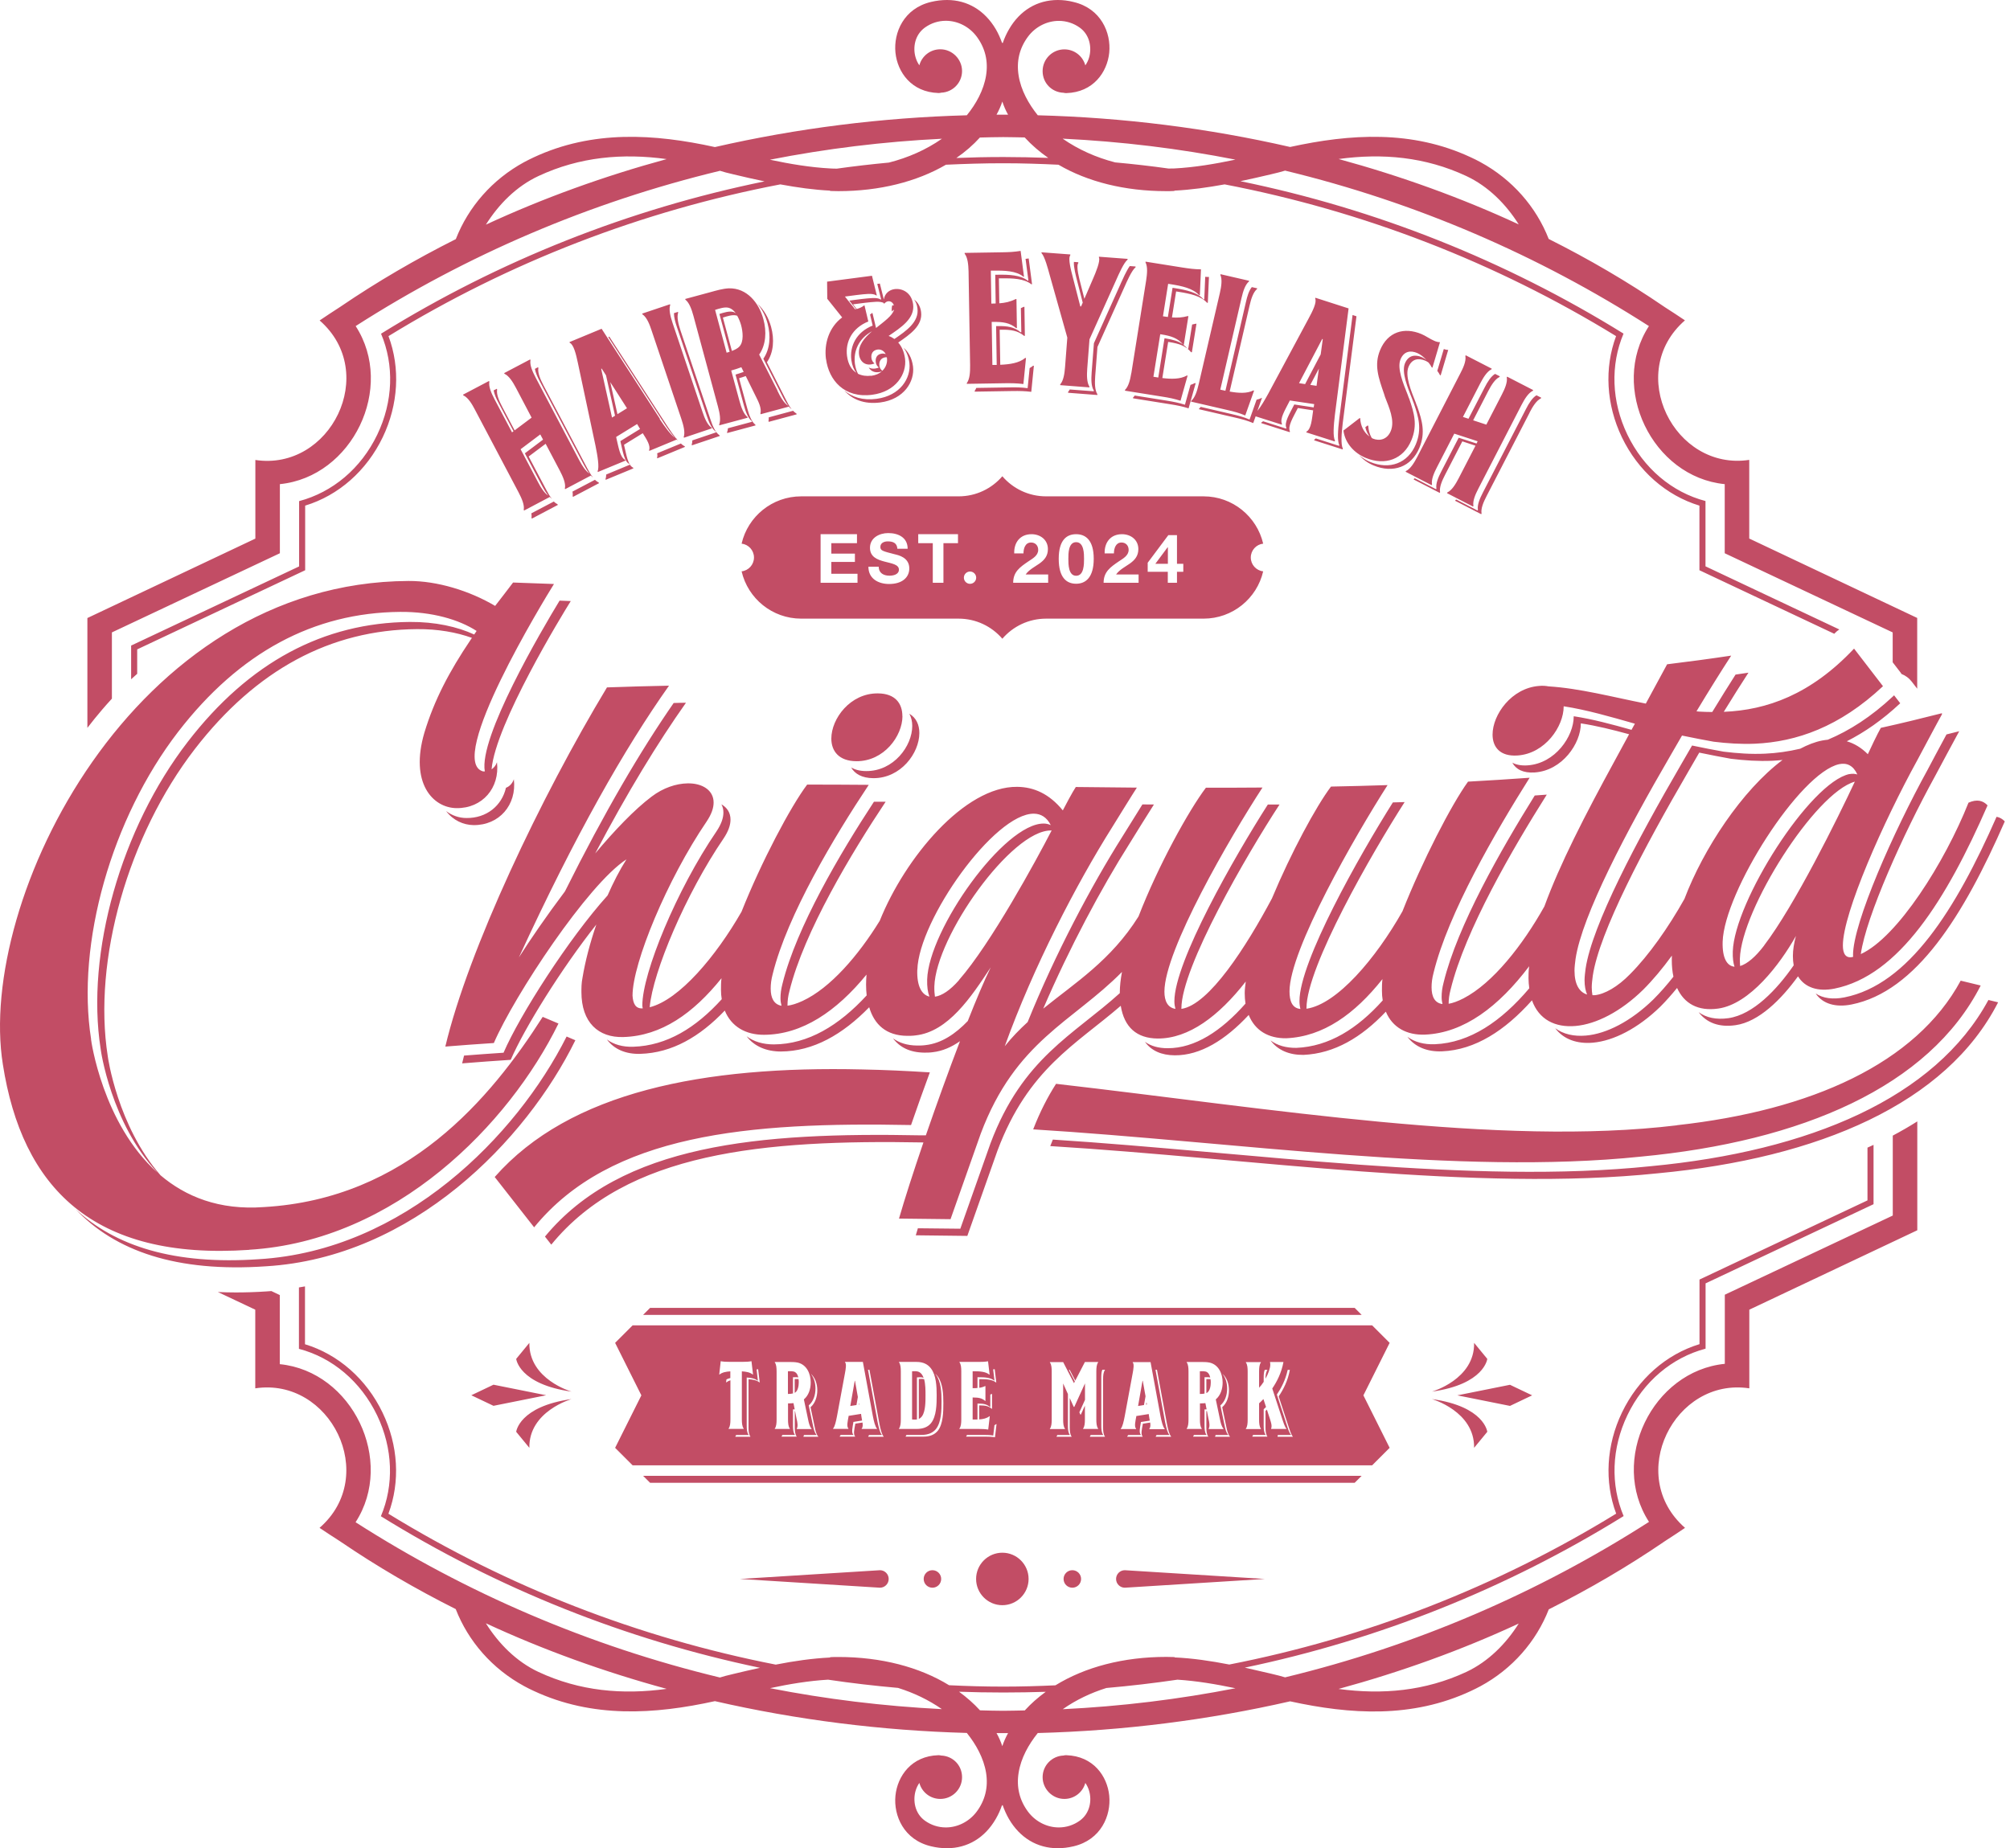 <?xml version="1.0" encoding="UTF-8"?> <svg xmlns="http://www.w3.org/2000/svg" width="137" height="126" viewBox="0 0 137 126" fill="none"><path d="M66.53 107.643C66.53 108.629 67.333 109.432 68.319 109.432C69.305 109.432 70.108 108.629 70.108 107.643C70.108 106.657 69.305 105.854 68.319 105.854C67.333 105.854 66.53 106.657 66.53 107.643ZM44.312 89.162L43.833 89.641H92.81L92.332 89.162H44.312ZM50.434 107.643L59.976 108.24C60.306 108.24 60.572 107.974 60.572 107.643C60.572 107.313 60.306 107.047 59.976 107.047L50.434 107.643ZM62.958 107.643C62.958 107.974 63.223 108.24 63.554 108.24C63.885 108.24 64.15 107.974 64.15 107.643C64.15 107.313 63.885 107.047 63.554 107.047C63.223 107.047 62.958 107.313 62.958 107.643ZM114.302 76.716C102.192 78.18 86.552 75.559 71.98 73.888C71.413 74.773 70.887 75.789 70.421 76.993C84.225 77.844 99.453 80.141 111.828 78.853C122.787 77.82 131.49 74.088 135.003 67.186C134.548 67.08 134.094 66.968 133.639 66.856C130.593 72.488 123.466 75.7 114.296 76.71L114.302 76.716ZM72.493 107.643C72.493 107.974 72.759 108.24 73.09 108.24C73.42 108.24 73.686 107.974 73.686 107.643C73.686 107.313 73.42 107.047 73.09 107.047C72.759 107.047 72.493 107.313 72.493 107.643ZM54.414 93.91C54.379 93.756 54.313 93.614 54.195 93.543C54.071 93.467 53.853 93.478 53.705 93.484V95.031C53.812 95.031 53.936 95.025 54.048 94.996V93.892C54.154 93.892 54.296 93.88 54.414 93.904V93.91ZM76.071 107.643C76.071 107.974 76.337 108.24 76.668 108.24L86.209 107.643L76.668 107.047C76.337 107.047 76.071 107.313 76.071 107.643ZM58.258 94.134L57.956 95.852L58.376 95.787L58.47 95.238L58.275 94.134H58.258ZM62.639 94.016L62.627 94.028V96.732C62.704 96.696 62.775 96.643 62.845 96.549C63.087 96.206 63.082 95.527 63.082 95.114C63.082 94.813 63.082 94.37 62.987 94.022C62.881 93.998 62.769 94.004 62.645 94.01L62.639 94.016ZM125.715 67.995C124.942 68.149 124.257 68.066 123.755 67.729C124.239 68.45 125.137 68.692 126.2 68.479C130.604 67.6 133.846 62.404 136.645 55.997C136.485 55.832 136.302 55.72 136.084 55.684C133.303 62.014 130.079 67.127 125.715 67.995ZM62.503 93.91L62.515 93.898C62.68 93.892 62.822 93.88 62.952 93.933C62.922 93.85 62.887 93.774 62.84 93.709C62.662 93.461 62.45 93.473 62.178 93.484L62.166 93.496V96.761L62.178 96.773C62.296 96.773 62.403 96.785 62.497 96.773V93.91H62.503ZM54.432 94.016C54.343 94.01 54.243 94.016 54.166 94.016V94.955C54.166 94.955 54.184 94.949 54.19 94.943C54.39 94.819 54.443 94.465 54.443 94.246C54.443 94.181 54.443 94.099 54.426 94.022L54.432 94.016ZM58.529 95.758H58.565L58.547 95.645L58.529 95.758ZM82.513 94.022C82.413 94.01 82.312 94.022 82.224 94.022V94.972C82.224 94.972 82.259 94.955 82.271 94.949C82.472 94.825 82.525 94.471 82.525 94.252C82.525 94.187 82.525 94.11 82.507 94.028L82.513 94.022ZM93.525 90.355H43.119L41.926 91.548L43.715 95.126L41.926 98.704L43.119 99.897H93.525L94.717 98.704L92.928 95.126L94.717 91.548L93.525 90.355ZM49.513 94.24H49.49L49.513 94.04C49.596 93.998 49.684 93.969 49.779 93.945V93.49C49.49 93.508 49.23 93.555 49.047 93.703H49.023L49.123 92.799C49.318 92.835 49.495 92.841 49.69 92.841H50.653C50.848 92.841 51.025 92.835 51.22 92.799L51.326 93.703H51.302C51.119 93.555 50.853 93.508 50.564 93.49V96.767C50.564 97.009 50.582 97.251 50.688 97.387V97.411H49.661V97.387C49.767 97.251 49.785 97.009 49.785 96.767V94.099C49.684 94.128 49.596 94.175 49.519 94.234L49.513 94.24ZM51.757 94.24C51.574 94.093 51.308 94.045 51.019 94.028V97.305C51.019 97.547 51.037 97.789 51.143 97.925V97.948H50.121V97.925C50.121 97.925 50.163 97.865 50.175 97.83H51.019V97.806C50.913 97.671 50.895 97.429 50.895 97.186V93.91C51.184 93.927 51.45 93.975 51.633 94.122H51.657L51.568 93.361C51.603 93.361 51.639 93.349 51.674 93.343L51.781 94.246H51.757V94.24ZM54.302 96.767L54.19 96.201C54.19 96.201 54.178 96.201 54.172 96.201V97.299C54.172 97.541 54.19 97.783 54.296 97.919V97.942H53.274V97.919C53.274 97.919 53.316 97.86 53.328 97.824H54.172V97.801C54.066 97.665 54.048 97.423 54.048 97.181V96.082C54.089 96.082 54.125 96.082 54.166 96.082L54.083 95.657C53.959 95.669 53.835 95.675 53.711 95.675V96.773C53.711 97.015 53.729 97.257 53.835 97.393V97.417H52.808V97.393C52.914 97.257 52.932 97.015 52.932 96.773V93.496C52.932 93.254 52.914 93.012 52.808 92.876V92.853H53.711C53.941 92.853 54.16 92.847 54.379 92.894C54.992 93.042 55.258 93.656 55.258 94.252C55.258 94.689 55.117 95.132 54.792 95.403L55.081 96.779C55.122 96.98 55.181 97.257 55.317 97.399V97.423H54.308V97.399C54.396 97.234 54.355 96.992 54.308 96.779L54.302 96.767ZM55.772 97.948H54.762V97.925C54.78 97.895 54.792 97.86 54.798 97.83H55.648V97.806C55.512 97.665 55.453 97.387 55.412 97.186L55.122 95.811C55.441 95.545 55.583 95.102 55.583 94.659C55.583 94.287 55.477 93.91 55.252 93.644C55.565 93.91 55.707 94.352 55.707 94.783C55.707 95.214 55.565 95.663 55.246 95.935L55.536 97.311C55.577 97.511 55.636 97.789 55.772 97.93V97.954V97.948ZM58.777 96.98L58.293 97.057V97.092C58.234 97.423 58.145 97.771 58.281 97.919V97.942H57.236V97.919C57.236 97.919 57.283 97.86 57.301 97.824H58.157V97.801C58.022 97.653 58.11 97.305 58.163 96.974V96.939L58.76 96.844C58.742 96.75 58.724 96.655 58.712 96.561L58.689 96.389L57.838 96.525V96.561C57.779 96.891 57.691 97.24 57.827 97.387V97.411H56.782V97.387C56.9 97.269 56.982 96.897 57.053 96.525L57.59 93.626C57.65 93.319 57.703 92.971 57.596 92.87V92.847H58.813L59.492 96.531C59.562 96.903 59.657 97.275 59.775 97.393V97.417H58.73V97.393C58.807 97.311 58.813 97.157 58.789 96.986L58.777 96.98ZM60.224 97.948H59.179V97.925C59.179 97.925 59.22 97.865 59.232 97.83H60.1V97.806C59.982 97.688 59.893 97.316 59.816 96.944L59.161 93.384H59.261L59.94 97.062C60.011 97.434 60.106 97.806 60.224 97.925V97.948ZM61.275 97.387C61.381 97.251 61.399 97.009 61.399 96.767V93.49C61.399 93.248 61.381 93.006 61.275 92.87V92.847H62.473C62.946 92.847 63.253 93.024 63.453 93.29C63.814 93.762 63.843 94.529 63.843 95.12C63.843 95.71 63.837 96.555 63.453 97.027C63.253 97.269 62.946 97.417 62.473 97.417H61.275V97.393V97.387ZM63.908 97.553C63.707 97.795 63.4 97.942 62.928 97.942H61.729V97.919C61.729 97.919 61.771 97.86 61.783 97.824H62.804C63.276 97.824 63.578 97.677 63.784 97.434C64.168 96.962 64.174 96.124 64.174 95.527C64.174 94.931 64.138 94.169 63.784 93.703C63.772 93.685 63.755 93.668 63.743 93.65C63.808 93.703 63.861 93.762 63.908 93.827C64.268 94.299 64.298 95.067 64.298 95.651C64.298 96.236 64.292 97.086 63.908 97.558V97.553ZM65.396 97.387C65.502 97.251 65.52 97.009 65.52 96.767V93.49C65.52 93.248 65.502 93.006 65.396 92.87V92.847H66.701C66.937 92.847 67.12 92.841 67.344 92.805L67.451 93.709H67.427C67.179 93.508 66.784 93.484 66.394 93.484H66.294V94.636H66.341C66.447 94.636 66.536 94.636 66.624 94.624V93.892H66.725C67.108 93.892 67.51 93.91 67.758 94.116H67.781L67.693 93.355C67.728 93.355 67.764 93.349 67.799 93.343L67.906 94.246H67.882C67.634 94.045 67.238 94.022 66.849 94.022H66.748V94.612C66.884 94.594 67.008 94.559 67.144 94.494H67.167V95.504H67.144C66.931 95.315 66.689 95.273 66.341 95.273H66.294V96.773H66.412C66.483 96.773 66.553 96.773 66.624 96.773V95.687H66.671C67.02 95.687 67.256 95.728 67.474 95.917H67.498V95.073C67.528 95.061 67.563 95.049 67.593 95.031H67.616V96.041H67.593C67.38 95.852 67.138 95.811 66.79 95.811H66.742V96.767C67.014 96.75 67.262 96.691 67.439 96.549H67.463L67.356 97.458C67.126 97.423 66.943 97.417 66.713 97.417H65.39V97.393L65.396 97.387ZM67.823 97.984C67.593 97.948 67.409 97.942 67.179 97.942H65.857V97.919C65.857 97.919 65.898 97.86 65.91 97.824H67.055C67.291 97.824 67.474 97.83 67.699 97.865L67.781 97.163C67.823 97.139 67.864 97.116 67.9 97.086H67.923L67.817 97.995L67.823 97.984ZM73.68 96.437H73.639L73.568 96.283L73.952 95.433V94.311L73.225 95.911H73.184L72.912 95.309V97.305C72.912 97.547 72.93 97.789 73.036 97.925V97.948H72.015V97.925C72.015 97.925 72.056 97.865 72.068 97.83H72.912V97.806C72.806 97.671 72.788 97.429 72.788 97.186V95.037L72.464 94.317V96.779C72.464 97.021 72.481 97.263 72.588 97.399V97.423H71.56V97.399C71.667 97.263 71.684 97.021 71.684 96.779V93.502C71.684 93.319 71.678 93.03 71.56 92.882V92.859H72.464L73.202 94.293L73.261 94.181L72.853 93.39H72.912L73.29 94.122L73.946 92.853H74.849V92.876C74.743 93.012 74.725 93.254 74.725 93.496V96.773C74.725 97.015 74.743 97.257 74.849 97.393V97.417H73.822V97.393C73.928 97.257 73.946 97.015 73.946 96.773V95.829L73.668 96.443L73.68 96.437ZM75.31 93.408C75.203 93.543 75.186 93.786 75.186 94.028V97.305C75.186 97.547 75.203 97.789 75.31 97.925V97.948H74.288V97.925C74.288 97.925 74.329 97.865 74.341 97.83H75.186V97.806C75.079 97.671 75.062 97.429 75.062 97.186V93.91C75.062 93.721 75.073 93.526 75.132 93.384H75.31V93.408ZM78.392 96.98L77.89 97.062V97.098C77.831 97.429 77.742 97.777 77.878 97.925V97.948H76.833V97.925C76.833 97.925 76.88 97.865 76.898 97.83H77.754V97.806C77.618 97.659 77.707 97.311 77.76 96.98V96.944L78.368 96.85C78.35 96.761 78.333 96.667 78.321 96.572L78.297 96.401L77.447 96.537V96.572C77.388 96.903 77.299 97.251 77.435 97.399V97.423H76.39V97.399C76.508 97.281 76.591 96.909 76.662 96.537L77.199 93.638C77.258 93.331 77.311 92.983 77.205 92.882V92.859H78.421L79.1 96.543C79.171 96.915 79.266 97.287 79.384 97.405V97.429H78.338V97.405C78.415 97.316 78.421 97.169 78.398 96.992L78.392 96.98ZM79.82 97.948H78.775V97.925C78.775 97.925 78.817 97.865 78.829 97.83H79.697V97.806C79.579 97.688 79.49 97.316 79.413 96.944L78.758 93.384H78.858L79.537 97.062C79.608 97.434 79.703 97.806 79.82 97.925V97.948ZM82.377 96.767L82.265 96.201C82.265 96.201 82.235 96.201 82.224 96.201V97.299C82.224 97.541 82.241 97.783 82.348 97.919V97.942H81.326V97.919C81.326 97.919 81.368 97.86 81.379 97.824H82.224V97.801C82.117 97.665 82.1 97.423 82.1 97.181V96.082C82.147 96.082 82.194 96.082 82.241 96.082L82.159 95.657C82.035 95.669 81.911 95.675 81.787 95.675V96.773C81.787 97.015 81.804 97.257 81.911 97.393V97.417H80.883V97.393C80.99 97.257 81.007 97.015 81.007 96.773V93.496C81.007 93.254 80.99 93.012 80.883 92.876V92.853H81.787C82.017 92.853 82.235 92.847 82.454 92.894C83.068 93.042 83.334 93.656 83.334 94.252C83.334 94.689 83.192 95.132 82.867 95.403L83.156 96.779C83.198 96.98 83.257 97.257 83.393 97.399V97.423H82.383V97.399C82.472 97.234 82.43 96.992 82.383 96.779L82.377 96.767ZM83.83 97.948H82.82V97.925C82.838 97.895 82.85 97.86 82.855 97.83H83.706V97.806C83.57 97.665 83.511 97.387 83.469 97.186L83.18 95.811C83.499 95.545 83.641 95.102 83.641 94.659C83.641 94.287 83.534 93.91 83.31 93.644C83.623 93.91 83.765 94.352 83.765 94.783C83.765 95.214 83.623 95.663 83.304 95.935L83.594 97.311C83.635 97.511 83.694 97.789 83.83 97.93V97.954V97.948ZM86.569 96.767L86.351 96.1C86.315 96.135 86.28 96.165 86.256 96.189V97.299C86.256 97.541 86.274 97.783 86.38 97.919V97.942H85.359V97.919C85.359 97.919 85.4 97.86 85.412 97.824H86.256V97.801C86.15 97.665 86.132 97.423 86.132 97.181V96.071C86.174 96.035 86.227 95.982 86.292 95.923L86.115 95.38C85.991 95.51 85.884 95.61 85.819 95.669V96.779C85.819 97.021 85.837 97.263 85.943 97.399V97.423H84.916V97.399C85.022 97.263 85.04 97.021 85.04 96.779V93.502C85.04 93.26 85.022 93.018 84.916 92.882V92.859H85.943V92.882C85.837 93.018 85.819 93.26 85.819 93.502V94.606C85.914 94.512 86.026 94.37 86.132 94.205V93.915C86.132 93.727 86.144 93.532 86.203 93.39H86.38V93.414C86.28 93.543 86.256 93.768 86.256 93.992C86.439 93.662 86.581 93.29 86.581 93.036C86.581 92.977 86.575 92.924 86.563 92.876V92.853H87.479C87.343 93.597 87.03 94.199 86.717 94.659L87.408 96.773C87.443 96.879 87.573 97.293 87.679 97.393V97.417H86.64V97.393C86.711 97.198 86.634 96.98 86.569 96.773V96.767ZM88.116 97.948H87.077V97.925C87.089 97.895 87.089 97.86 87.095 97.83H87.992V97.806C87.88 97.706 87.75 97.293 87.721 97.186L87.03 95.073C87.325 94.636 87.62 94.075 87.768 93.39H87.915C87.78 94.134 87.467 94.736 87.154 95.197L87.845 97.311C87.88 97.417 88.01 97.83 88.116 97.93V97.954V97.948ZM77.872 94.134L77.571 95.852L77.972 95.787L78.079 95.191L77.89 94.134H77.872ZM92.81 100.611H43.833L44.312 101.089H92.332L92.81 100.611ZM78.12 95.758L78.173 95.746L78.144 95.592L78.114 95.752L78.12 95.758ZM82.489 93.915C82.454 93.762 82.389 93.614 82.271 93.543C82.147 93.467 81.928 93.478 81.781 93.484V95.031C81.875 95.031 81.993 95.031 82.1 95.002V93.892C82.218 93.892 82.371 93.88 82.489 93.91V93.915ZM44.801 31.246L46.685 30.467L46.667 30.419C46.591 30.39 46.502 30.325 46.407 30.236L44.79 30.904C44.813 31.01 44.813 31.11 44.784 31.199L44.801 31.246ZM104.253 28.129C104.471 27.709 104.719 27.308 105.026 27.16L105.05 27.113L104.725 26.948C104.448 27.113 104.212 27.485 104.011 27.881L101.076 33.572C100.858 33.992 100.675 34.429 100.734 34.759L100.71 34.806L99.258 34.057C99.258 34.057 99.222 34.08 99.205 34.092L99.181 34.139L100.958 35.054L100.982 35.007C100.923 34.677 101.106 34.24 101.324 33.82L104.259 28.129H104.253ZM101.655 25.182L101.679 25.135L99.901 24.22L99.878 24.267C99.949 24.633 99.701 25.135 99.535 25.454L96.601 31.146C96.382 31.565 96.134 31.966 95.827 32.114L95.804 32.161L97.581 33.077L97.605 33.029C97.546 32.699 97.729 32.262 97.947 31.843L99.122 29.563L100.716 30.083L100.639 30.236L99.423 29.841L98.248 32.12C98.03 32.539 97.847 32.976 97.906 33.307L97.882 33.354L96.43 32.604C96.43 32.604 96.394 32.628 96.376 32.64L96.353 32.687L98.13 33.602L98.154 33.555C98.095 33.224 98.278 32.787 98.496 32.368L99.671 30.089L100.569 30.384L99.423 32.604C99.205 33.023 98.957 33.425 98.65 33.572L98.626 33.62L100.403 34.535L100.427 34.488C100.368 34.157 100.551 33.72 100.769 33.301L103.704 27.609C103.922 27.19 104.17 26.788 104.477 26.641L104.501 26.593L102.724 25.678L102.7 25.726C102.759 26.056 102.576 26.493 102.358 26.912L101.307 28.949L100.409 28.654L101.431 26.67C101.649 26.251 101.897 25.849 102.204 25.702L102.228 25.655L101.903 25.489C101.626 25.655 101.389 26.027 101.189 26.422L100.09 28.548L99.713 28.424L100.887 26.145C101.106 25.726 101.354 25.324 101.661 25.176L101.655 25.182ZM97.965 25.283C98.036 25.377 98.101 25.477 98.148 25.572L98.195 25.59L98.709 23.854C98.603 23.854 98.502 23.83 98.408 23.795L97.965 25.283ZM81.438 26.115C81.344 26.168 81.243 26.21 81.143 26.239L80.765 27.591C80.334 27.456 79.986 27.39 79.531 27.314L77.341 26.965C77.305 27.019 77.27 27.066 77.228 27.101V27.154L79.779 27.562C80.234 27.633 80.582 27.703 81.013 27.839L81.497 26.121H81.444L81.438 26.115ZM91.281 28.577C91.192 29.309 91.139 30.059 91.287 30.349L91.269 30.396L89.687 29.888C89.657 29.918 89.622 29.947 89.586 29.971L89.569 30.018L91.511 30.638L91.529 30.591C91.381 30.301 91.434 29.558 91.523 28.819L92.456 21.563L92.19 21.474L91.281 28.566V28.577ZM85.967 27.143C85.867 27.19 85.76 27.225 85.648 27.249L85.17 28.601C84.763 28.43 84.408 28.335 83.971 28.235L81.84 27.739C81.804 27.78 81.769 27.822 81.734 27.851L81.722 27.898L84.219 28.477C84.656 28.577 85.01 28.672 85.418 28.843L85.583 28.383L87.361 28.949L87.378 28.902C87.213 28.542 87.591 27.951 87.886 27.361L87.915 27.302L89.575 27.55L89.539 27.774L88.217 27.574L88.187 27.633C87.892 28.223 87.514 28.808 87.679 29.174L87.662 29.221L86.091 28.719C86.05 28.755 86.014 28.778 85.979 28.796L85.961 28.843L87.904 29.463L87.921 29.416C87.756 29.056 88.134 28.465 88.429 27.875L88.459 27.816L89.504 27.975C89.415 28.595 89.374 29.239 89.049 29.428L89.031 29.475L90.974 30.095L90.992 30.047C90.844 29.758 90.897 29.014 90.986 28.276L91.919 21.026L89.657 20.299L89.64 20.347C89.769 20.601 89.468 21.215 89.173 21.752L86.451 26.824C86.197 27.284 85.938 27.733 85.701 28.016L86.014 27.131L85.967 27.119V27.143ZM89.734 26.304L89.309 26.239L89.894 25.129L89.734 26.304ZM90.124 23.11L90.159 23.122L90.017 24.161L88.955 26.186L88.541 26.121L90.124 23.104V23.11ZM92.722 28.518L92.674 28.501L91.57 29.351C91.671 30.207 92.308 30.892 93.076 31.211C94.416 31.772 95.662 31.305 96.199 30.012C96.63 28.979 96.382 28.14 96.064 27.219C96.022 27.119 95.981 27.019 95.945 26.906C95.65 26.162 95.201 25.105 95.461 24.491C95.698 23.925 96.158 23.883 96.595 24.066C96.819 24.161 97.038 24.338 97.227 24.539C97.121 24.456 97.008 24.391 96.896 24.344C96.459 24.161 95.999 24.208 95.762 24.769C95.509 25.383 95.951 26.434 96.247 27.184C96.282 27.296 96.323 27.396 96.365 27.497C96.683 28.418 96.931 29.25 96.501 30.29C95.963 31.583 94.717 32.049 93.377 31.488C93.111 31.376 92.858 31.223 92.639 31.028C92.905 31.335 93.247 31.577 93.619 31.73C94.959 32.291 96.205 31.825 96.743 30.532C97.174 29.498 96.926 28.66 96.607 27.739C96.565 27.639 96.524 27.538 96.489 27.426C96.194 26.682 95.745 25.625 96.004 25.011C96.241 24.444 96.701 24.403 97.138 24.586C97.215 24.621 97.298 24.663 97.368 24.716C97.457 24.828 97.534 24.94 97.587 25.047L97.634 25.064L98.148 23.328C98.012 23.328 97.876 23.287 97.758 23.234C97.463 23.11 97.168 22.891 96.884 22.773C95.698 22.277 94.582 22.626 94.068 23.866C93.649 24.875 93.944 25.72 94.34 26.865L94.398 27.054C94.664 27.745 95.095 28.672 94.794 29.386C94.552 29.965 94.032 30.089 93.572 29.9C93.542 29.888 93.519 29.864 93.489 29.847C93.353 29.605 93.271 29.321 93.259 29.026L93.212 29.008L93.058 29.126C93.111 29.363 93.212 29.575 93.347 29.758C92.952 29.487 92.728 29.014 92.71 28.506L92.722 28.518ZM81.698 26.204C81.592 26.664 81.45 27.113 81.19 27.331L81.179 27.379L83.676 27.957C84.113 28.058 84.467 28.152 84.875 28.323L85.477 26.629L85.43 26.617C84.993 26.841 84.408 26.8 83.812 26.694L85.17 20.831C85.276 20.37 85.418 19.922 85.678 19.703L85.689 19.656L85.323 19.573C85.129 19.809 85.01 20.193 84.922 20.589L83.523 26.641C83.469 26.629 83.416 26.617 83.363 26.605L83.174 26.564L84.621 20.317C84.727 19.857 84.869 19.408 85.129 19.189L85.14 19.142L83.192 18.693L83.18 18.741C83.316 19.048 83.251 19.514 83.145 19.975L81.698 26.21V26.204ZM77.11 25.424C77.034 25.891 76.921 26.351 76.679 26.582V26.635L79.23 27.042C79.685 27.113 80.033 27.184 80.464 27.32L80.948 25.602H80.895C80.446 25.855 79.838 25.849 79.224 25.773L79.62 23.311L79.708 23.322C80.376 23.429 80.83 23.582 81.184 24.013H81.238L81.55 22.071H81.497C81.415 22.088 81.332 22.106 81.255 22.124L80.99 23.777H80.936C80.848 23.659 80.753 23.57 80.647 23.494H80.689L81.001 21.551H80.948C80.576 21.651 80.252 21.669 79.88 21.64L80.163 19.868L80.352 19.898C81.096 20.016 81.858 20.175 82.271 20.642H82.324L82.401 18.882C82.312 18.882 82.23 18.882 82.147 18.87L82.082 20.406H82.029C81.615 19.933 80.848 19.768 80.11 19.65C80.045 19.638 79.986 19.632 79.921 19.62L79.602 21.61C79.519 21.598 79.443 21.592 79.354 21.575L79.266 21.563L79.62 19.349C79.685 19.36 79.744 19.366 79.809 19.378C80.553 19.496 81.314 19.656 81.728 20.122H81.781L81.858 18.363C81.409 18.357 81.055 18.31 80.6 18.239L78.079 17.837V17.89C78.232 18.186 78.191 18.658 78.12 19.124L77.11 25.448V25.424ZM79.071 22.785L79.159 22.797C79.82 22.903 80.269 23.051 80.629 23.476C80.322 23.258 79.95 23.151 79.46 23.074L79.372 23.063L78.947 25.737C78.911 25.737 78.876 25.726 78.84 25.72C78.764 25.708 78.687 25.696 78.616 25.684L79.082 22.785H79.071ZM76.39 19.331L74.56 23.399L74.406 25.395C74.371 25.867 74.371 26.34 74.554 26.623V26.676L72.912 26.552C72.877 26.617 72.841 26.67 72.8 26.723V26.776L74.796 26.93V26.877C74.619 26.593 74.613 26.121 74.648 25.649L74.802 23.653L76.632 19.585C76.786 19.237 77.14 18.422 77.4 18.221V18.168L77.004 18.138C76.774 18.457 76.514 19.053 76.384 19.337L76.39 19.331ZM59.521 53.051C61.399 53.063 62.662 51.339 62.662 49.975C62.662 49.42 62.456 48.936 61.977 48.658C62.113 48.9 62.178 49.184 62.178 49.491C62.178 50.855 60.915 52.579 59.037 52.567C58.612 52.567 58.275 52.472 58.016 52.325C58.264 52.756 58.748 53.045 59.521 53.051ZM102.919 95.846L104.43 95.126L102.919 94.406L99.329 95.126L102.919 95.846ZM100.474 98.704L101.372 97.612C101.372 97.612 101.183 95.882 97.599 95.38C97.599 95.38 100.515 96.212 100.474 98.704ZM112.525 79.503C100.344 80.772 85.394 78.57 71.761 77.69C71.702 77.832 71.643 77.98 71.584 78.133C85.394 78.983 100.628 81.28 113.009 79.987C123.974 78.954 132.677 75.222 136.19 68.332C135.971 68.278 135.753 68.225 135.529 68.172C131.909 74.856 123.312 78.481 112.525 79.503ZM72.96 17.347L70.988 17.2V17.253C71.212 17.489 71.436 18.351 71.537 18.717L72.747 23.015L72.594 25.011C72.558 25.483 72.487 25.95 72.263 26.204V26.257L74.253 26.41V26.357C74.076 26.074 74.07 25.602 74.105 25.129L74.259 23.134L76.089 19.065C76.243 18.717 76.597 17.902 76.856 17.701V17.648L74.902 17.501V17.554C75.02 17.778 74.666 18.622 74.524 18.947L73.91 20.37L73.656 19.366C73.568 19.03 73.326 18.138 73.497 17.932V17.878L73.196 17.855C73.166 18.192 73.338 18.835 73.408 19.113L73.798 20.63L73.686 20.89H73.633L73.107 18.841C73.019 18.504 72.777 17.613 72.948 17.412V17.359L72.96 17.347ZM97.599 94.872C101.183 94.37 101.372 92.64 101.372 92.64L100.474 91.548C100.521 94.04 97.599 94.872 97.599 94.872ZM7.627 47.625V43.114L19.076 37.717V33.006C24.018 32.51 26.958 26.422 24.242 22.23C31.765 17.406 40.137 13.799 49.076 11.643C49.206 11.679 49.33 11.714 49.46 11.756L50.015 11.892C50.724 12.063 51.42 12.222 52.111 12.364C42.883 14.253 34.038 17.749 25.972 22.75C26.876 24.887 26.799 27.373 25.713 29.634C24.608 31.937 22.666 33.561 20.387 34.163V38.615L8.938 44.011V46.308C9.074 46.184 9.21 46.06 9.351 45.936V44.271L20.8 38.875V34.47C23.073 33.779 24.986 32.096 26.085 29.811C27.153 27.585 27.295 25.094 26.48 22.915C34.711 17.861 43.762 14.377 53.186 12.57C54.343 12.783 55.471 12.943 56.581 12.996V13.019C56.77 13.025 56.953 13.031 57.142 13.031C59.958 13.031 62.485 12.387 64.475 11.23C65.75 11.171 67.032 11.13 68.313 11.13H68.437C69.677 11.13 70.911 11.171 72.145 11.23C74.135 12.393 76.662 13.031 79.484 13.031C79.673 13.031 79.856 13.031 80.045 13.019V12.996C81.167 12.943 82.3 12.783 83.469 12.57C92.875 14.377 101.915 17.861 110.151 22.915C109.337 25.094 109.478 27.585 110.547 29.811C111.645 32.096 113.558 33.779 115.832 34.47V38.875L125.025 43.208C125.025 43.208 125.054 43.179 125.066 43.161C125.155 43.067 125.255 42.984 125.367 42.913L116.245 38.609V34.157C113.966 33.561 112.029 31.931 110.919 29.628C109.833 27.367 109.756 24.875 110.659 22.744C102.582 17.737 93.749 14.241 84.544 12.352C85.223 12.21 85.914 12.051 86.617 11.886L87.171 11.75C87.313 11.708 87.449 11.667 87.591 11.632C96.512 13.787 104.855 17.4 112.389 22.23C109.679 26.422 112.614 32.516 117.556 33.006V37.717L129.004 43.114V45.151C129.181 45.381 129.359 45.611 129.536 45.842C129.565 45.877 129.583 45.913 129.606 45.948C129.878 46.054 130.114 46.226 130.297 46.462L130.675 46.952V42.128L119.227 36.714V31.352C114.119 32.126 110.754 25.401 114.845 21.84C114.403 21.539 113.954 21.25 113.505 20.961C113.387 20.884 113.417 20.902 113.417 20.902C110.919 19.195 108.292 17.66 105.558 16.29C104.702 14.1 103.072 12.234 100.905 11.053C100.693 10.935 100.474 10.829 100.256 10.728C96.241 8.851 92.037 9.122 87.933 10.02C82.324 8.733 76.544 8.012 70.734 7.859C70.108 7.079 69.588 6.152 69.429 5.155C69.269 4.169 69.488 3.277 70.072 2.492C70.574 1.824 71.359 1.423 72.168 1.423C72.682 1.423 73.178 1.582 73.603 1.889C74.294 2.391 74.418 3.265 74.235 3.909C74.176 4.115 74.087 4.298 73.975 4.458C73.804 3.826 73.231 3.366 72.546 3.366C71.731 3.366 71.064 4.027 71.064 4.848C71.064 5.668 71.696 6.294 72.487 6.324C72.54 6.335 72.6 6.347 72.659 6.347H72.682C74.513 6.294 75.469 4.924 75.605 3.59C75.741 2.232 75.038 0.573 73.172 0.136C72.806 0.041 72.446 0 72.098 0C70.698 0 69.517 0.709 68.773 1.996C68.602 2.291 68.455 2.61 68.342 2.946C68.342 2.929 68.331 2.911 68.325 2.899C68.319 2.917 68.313 2.929 68.307 2.946C68.189 2.61 68.047 2.291 67.876 1.996C67.12 0.709 65.939 0 64.546 0C64.198 0 63.837 0.041 63.465 0.13C61.599 0.567 60.897 2.226 61.033 3.584C61.169 4.918 62.119 6.282 63.955 6.341H63.979C64.044 6.341 64.097 6.335 64.15 6.318C64.941 6.288 65.573 5.639 65.573 4.842C65.573 4.045 64.912 3.36 64.091 3.36C63.406 3.36 62.834 3.82 62.662 4.452C62.55 4.293 62.462 4.109 62.403 3.903C62.214 3.259 62.338 2.391 63.034 1.884C63.459 1.576 63.955 1.417 64.469 1.417C65.284 1.417 66.063 1.819 66.565 2.486C67.15 3.271 67.368 4.169 67.209 5.149C67.049 6.146 66.53 7.079 65.898 7.859C60.1 8.018 54.325 8.744 48.728 10.026C44.613 9.122 40.397 8.851 36.376 10.728C36.157 10.829 35.939 10.941 35.726 11.053C33.554 12.234 31.924 14.106 31.068 16.302C28.34 17.672 25.713 19.201 23.215 20.902C23.215 20.902 23.244 20.884 23.126 20.961C22.678 21.25 22.229 21.545 21.786 21.846C25.872 25.413 22.512 32.132 17.405 31.358V36.719L5.956 42.134V49.621C6.281 49.196 6.618 48.782 6.966 48.375C7.179 48.127 7.397 47.879 7.627 47.631V47.625ZM99.937 11.998C101.448 12.706 102.647 13.923 103.515 15.298C99.594 13.48 95.473 11.998 91.24 10.841C94.227 10.433 97.138 10.693 99.937 11.998ZM84.207 10.882C82.808 11.177 81.409 11.413 80.039 11.484C79.909 11.484 79.779 11.49 79.649 11.49C78.439 11.319 77.228 11.183 76.006 11.071C74.707 10.734 73.515 10.203 72.446 9.465C72.446 9.465 72.434 9.459 72.428 9.453C76.443 9.648 80.37 10.126 84.202 10.882H84.207ZM68.319 6.926C68.425 7.245 68.555 7.546 68.709 7.817C68.449 7.817 68.183 7.817 67.923 7.817C68.077 7.54 68.213 7.239 68.319 6.92V6.926ZM66.795 9.376C67.303 9.364 67.811 9.347 68.319 9.347C68.36 9.347 68.395 9.347 68.437 9.347C68.909 9.347 69.376 9.364 69.842 9.37C70.314 9.884 70.852 10.35 71.448 10.764C70.45 10.728 69.447 10.705 68.443 10.705H68.319C67.268 10.705 66.223 10.728 65.183 10.77C65.786 10.356 66.323 9.89 66.795 9.37V9.376ZM64.198 9.465C64.198 9.465 64.198 9.465 64.192 9.465C63.111 10.215 61.907 10.746 60.59 11.083C59.403 11.195 58.222 11.331 57.047 11.496C56.9 11.496 56.746 11.496 56.599 11.484C55.246 11.413 53.859 11.183 52.477 10.888C56.297 10.138 60.206 9.654 64.198 9.459V9.465ZM36.707 11.998C39.517 10.687 42.44 10.433 45.439 10.846C41.188 12.004 37.055 13.492 33.117 15.316C33.985 13.934 35.189 12.706 36.707 11.998ZM39.056 33.874L40.828 32.941L40.804 32.893C40.716 32.852 40.633 32.787 40.55 32.71L39.021 33.513C39.039 33.626 39.045 33.732 39.033 33.826L39.056 33.874ZM129.01 82.868L117.562 88.265V92.977C112.62 93.473 109.679 99.56 112.395 103.752C104.861 108.582 96.512 112.196 87.591 114.351C87.449 114.309 87.313 114.274 87.171 114.233L86.617 114.097C86.014 113.955 85.424 113.819 84.845 113.689C93.944 111.788 102.676 108.31 110.665 103.357C109.762 101.219 109.839 98.734 110.925 96.472C112.029 94.169 113.972 92.546 116.251 91.943V87.492L127.699 82.095V78.05C127.564 78.115 127.428 78.174 127.286 78.239V81.835L115.837 87.232V91.636C113.564 92.327 111.651 94.01 110.553 96.295C109.484 98.521 109.343 101.013 110.157 103.191C102.009 108.192 93.082 111.658 83.788 113.477C82.513 113.229 81.273 113.046 80.057 112.993V112.969C79.868 112.963 79.685 112.957 79.496 112.957C76.567 112.957 73.963 113.648 71.938 114.894C70.775 114.947 69.618 114.982 68.449 114.982H68.319C67.108 114.982 65.898 114.947 64.688 114.888C62.668 113.648 60.064 112.963 57.142 112.963C56.953 112.963 56.77 112.963 56.581 112.975V112.999C55.37 113.058 54.136 113.235 52.873 113.483C43.556 111.658 34.616 108.198 26.474 103.197C27.289 101.018 27.147 98.527 26.073 96.301C24.974 94.016 23.061 92.333 20.788 91.642V87.698C20.652 87.722 20.517 87.745 20.375 87.769V91.955C22.654 92.552 24.591 94.181 25.701 96.484C26.787 98.745 26.864 101.237 25.961 103.368C33.943 108.316 42.682 111.794 51.804 113.701C51.214 113.831 50.611 113.967 50.009 114.114L49.454 114.25C49.324 114.292 49.2 114.321 49.07 114.362C40.131 112.207 31.759 108.594 24.236 103.776C26.947 99.584 24.012 93.49 19.07 93V88.289L18.497 88.017C18.385 88.023 18.279 88.035 18.167 88.041C17.458 88.088 16.75 88.111 16.071 88.111C15.657 88.111 15.25 88.1 14.848 88.082L17.399 89.286V94.648C22.506 93.874 25.872 100.599 21.78 104.16C22.223 104.461 22.672 104.75 23.12 105.039C23.239 105.116 23.209 105.098 23.209 105.098C25.707 106.799 28.334 108.328 31.062 109.698C31.918 111.894 33.548 113.766 35.721 114.947C35.933 115.065 36.152 115.171 36.37 115.272C40.391 117.149 44.613 116.878 48.728 115.974C54.325 117.256 60.1 117.982 65.898 118.141C66.524 118.921 67.043 119.848 67.209 120.851C67.368 121.837 67.15 122.729 66.565 123.514C66.063 124.181 65.278 124.583 64.469 124.583C63.955 124.583 63.459 124.424 63.034 124.117C62.343 123.615 62.219 122.741 62.403 122.097C62.462 121.891 62.55 121.708 62.662 121.548C62.834 122.18 63.406 122.64 64.091 122.64C64.906 122.64 65.573 121.979 65.573 121.158C65.573 120.338 64.941 119.712 64.15 119.682C64.097 119.67 64.038 119.659 63.979 119.659H63.955C62.125 119.712 61.169 121.082 61.033 122.416C60.897 123.774 61.599 125.433 63.465 125.87C63.831 125.959 64.198 126 64.546 126C65.945 126 67.126 125.291 67.87 124.004C68.041 123.709 68.189 123.39 68.301 123.054C68.301 123.071 68.313 123.089 68.319 123.101C68.325 123.083 68.331 123.066 68.337 123.054C68.455 123.39 68.596 123.709 68.767 124.004C69.517 125.291 70.698 126 72.092 126C72.44 126 72.8 125.959 73.172 125.87C75.038 125.433 75.741 123.774 75.605 122.416C75.469 121.082 74.518 119.718 72.682 119.659H72.659C72.594 119.659 72.54 119.665 72.487 119.682C71.696 119.712 71.064 120.361 71.064 121.158C71.064 121.955 71.726 122.64 72.546 122.64C73.231 122.64 73.804 122.18 73.975 121.548C74.087 121.708 74.176 121.891 74.235 122.097C74.424 122.741 74.3 123.609 73.603 124.117C73.178 124.424 72.682 124.583 72.168 124.583C71.354 124.583 70.574 124.181 70.072 123.514C69.488 122.729 69.269 121.831 69.429 120.851C69.588 119.854 70.108 118.927 70.734 118.147C76.544 117.994 82.324 117.267 87.933 115.986C92.037 116.884 96.247 117.155 100.262 115.278C100.48 115.177 100.699 115.065 100.911 114.953C103.078 113.778 104.708 111.906 105.564 109.716C108.292 108.346 110.925 106.811 113.423 105.104C113.423 105.104 113.393 105.122 113.511 105.045C113.96 104.756 114.409 104.461 114.851 104.16C110.766 100.593 114.125 93.874 119.232 94.648V89.286L130.681 83.872V76.45C130.15 76.787 129.589 77.112 129.01 77.419V82.892V82.868ZM36.707 113.985C35.189 113.276 33.985 112.048 33.117 110.666C37.055 112.491 41.188 113.979 45.439 115.136C42.434 115.549 39.517 115.295 36.707 113.985ZM52.483 115.089C53.806 114.805 55.134 114.587 56.439 114.51C58.022 114.746 59.61 114.929 61.21 115.071C62.29 115.408 63.288 115.886 64.198 116.518C64.198 116.518 64.198 116.518 64.203 116.518C60.218 116.317 56.303 115.839 52.483 115.089ZM68.319 119.051C68.213 118.732 68.083 118.431 67.923 118.153C68.183 118.153 68.449 118.153 68.709 118.153C68.555 118.431 68.419 118.732 68.313 119.051H68.319ZM69.848 116.606C69.382 116.612 68.915 116.63 68.443 116.63C68.401 116.63 68.366 116.63 68.325 116.63C67.811 116.63 67.309 116.612 66.795 116.6C66.37 116.134 65.892 115.715 65.367 115.331C66.353 115.366 67.339 115.384 68.325 115.384H68.455C69.393 115.384 70.338 115.366 71.277 115.337C70.751 115.72 70.273 116.14 69.854 116.6L69.848 116.606ZM72.434 116.523C72.434 116.523 72.446 116.518 72.452 116.512C73.349 115.886 74.341 115.413 75.41 115.077C77.034 114.935 78.651 114.746 80.257 114.51C81.556 114.593 82.885 114.817 84.207 115.095C80.376 115.844 76.449 116.329 72.434 116.523ZM99.937 113.985C97.132 115.289 94.227 115.543 91.234 115.142C95.473 113.985 99.588 112.508 103.515 110.684C102.647 112.06 101.448 113.276 99.937 113.985ZM18.131 86.328C28.116 85.726 35.856 77.761 39.216 70.918C39.015 70.835 38.815 70.747 38.62 70.664C35.201 77.454 27.525 85.248 17.647 85.844C11.902 86.24 7.852 84.97 5.136 82.42C7.846 85.295 12.032 86.748 18.131 86.328ZM79.596 37.31H79.584L78.746 38.438H79.602V37.31H79.596ZM38.496 33.301L38.519 33.348L40.273 32.421C40.32 32.468 40.367 32.516 40.42 32.557C40.279 32.38 40.149 32.161 40.031 31.931L37.043 26.269C36.825 25.849 36.636 25.419 36.695 25.082L36.671 25.035L36.459 25.147C36.506 25.419 36.642 25.72 36.801 26.015L39.789 31.677C39.907 31.901 40.037 32.114 40.172 32.285C39.913 32.108 39.688 31.766 39.493 31.4L36.506 25.737C36.287 25.318 36.098 24.887 36.157 24.55L36.134 24.503L34.362 25.436L34.386 25.483C34.693 25.625 34.947 26.027 35.166 26.44L36.234 28.471L35.077 29.339L34.233 27.739C34.014 27.32 33.825 26.889 33.884 26.552L33.861 26.505L33.648 26.617C33.695 26.889 33.831 27.19 33.991 27.485L35 29.398L34.9 29.475L33.701 27.207C33.483 26.788 33.294 26.357 33.353 26.021L33.329 25.974L31.558 26.906L31.582 26.954C31.924 27.107 32.196 27.597 32.361 27.91L35.349 33.572C35.567 33.992 35.756 34.423 35.697 34.759L35.721 34.806L37.474 33.88C37.521 33.927 37.569 33.974 37.622 34.015C37.48 33.838 37.35 33.62 37.232 33.389L36.033 31.122L37.191 30.254L38.159 32.09C38.377 32.51 38.566 32.941 38.507 33.277L38.496 33.301ZM35.774 30.904L36.972 33.171C37.09 33.395 37.22 33.602 37.356 33.779C37.096 33.602 36.872 33.26 36.683 32.893L35.484 30.626L36.825 29.616L37.014 29.971L35.774 30.904ZM36.217 34.995C36.234 35.108 36.24 35.214 36.228 35.308L36.252 35.356L38.023 34.423L38 34.375C37.911 34.334 37.828 34.269 37.746 34.192L36.217 34.995ZM44.979 28.554L41.005 22.413L38.814 23.322L38.832 23.37C39.098 23.482 39.263 24.143 39.387 24.739L40.586 30.372C40.733 31.099 40.857 31.831 40.733 32.132L40.751 32.179L42.635 31.4L42.617 31.352C42.257 31.181 42.162 30.49 42.009 29.853L41.997 29.788L43.426 28.908L43.597 29.197C43.597 29.197 43.615 29.227 43.627 29.244L42.286 30.071L42.298 30.136C42.452 30.774 42.546 31.471 42.906 31.636L42.924 31.683L41.318 32.35C41.318 32.48 41.3 32.586 41.271 32.663L41.288 32.71L43.172 31.931L43.154 31.884C42.794 31.713 42.7 31.022 42.546 30.384L42.534 30.319L43.81 29.534C44.093 29.977 44.353 30.39 44.241 30.691L44.258 30.738L46.124 29.965C46.16 30 46.195 30.042 46.23 30.071C46.201 30.036 46.171 30 46.142 29.959L46.124 29.912C46.112 29.912 46.095 29.894 46.077 29.888C45.894 29.658 45.699 29.374 45.51 29.091L41.531 22.95L41.46 22.98L45.256 28.843C45.498 29.215 45.758 29.575 45.988 29.835C45.699 29.622 45.315 29.103 44.961 28.566L44.979 28.554ZM41.714 28.465L40.975 25.141L41.011 25.129L41.306 25.59L41.92 28.341L41.719 28.465H41.714ZM42.086 28.241L41.595 26.05L42.735 27.833L42.086 28.235V28.241ZM35.024 53.122C34.923 53.429 34.705 53.624 34.486 53.706C34.203 54.929 33.164 55.785 31.788 55.767C31.298 55.767 30.814 55.602 30.407 55.295C30.885 55.926 31.576 56.239 32.272 56.251C34.026 56.269 35.23 54.876 35.024 53.122ZM36.081 91.548L35.183 92.64C35.183 92.64 35.372 94.37 38.956 94.872C38.956 94.872 36.039 94.04 36.081 91.548ZM62.096 76.698C62.503 75.517 62.94 74.295 63.377 73.108C61.806 73.008 60.265 72.937 58.754 72.908C47.972 72.654 38.838 74.419 33.719 80.241C34.616 81.38 35.508 82.52 36.406 83.671C41.607 77.295 51.031 76.48 62.101 76.698H62.096ZM33.636 94.4L32.125 95.12L33.636 95.84L37.226 95.12L33.636 94.4ZM38.956 95.38C35.372 95.882 35.183 97.612 35.183 97.612L36.081 98.704C36.033 96.212 38.956 95.38 38.956 95.38ZM45.664 20.742C45.038 20.955 44.406 21.167 43.768 21.38L43.786 21.427C44.099 21.634 44.288 22.159 44.4 22.496L46.443 28.566C46.591 29.014 46.709 29.475 46.602 29.794L46.62 29.841C47.258 29.622 47.889 29.416 48.515 29.203L48.498 29.156C48.22 28.967 48.031 28.53 47.884 28.087L45.841 22.017C45.693 21.569 45.575 21.108 45.681 20.789L45.664 20.742ZM59.752 27.19C58.801 27.314 58.069 27.072 57.543 26.617C58.069 27.219 58.883 27.579 59.994 27.438C61.611 27.225 62.355 26.021 62.231 24.982C62.149 24.379 61.901 23.966 61.576 23.7C61.777 23.954 61.924 24.297 61.983 24.734C62.107 25.773 61.363 26.977 59.746 27.19H59.752ZM46.207 21.262C46.118 21.291 46.024 21.321 45.935 21.35C45.935 21.628 46.024 21.959 46.136 22.289L48.179 28.359C48.326 28.808 48.515 29.239 48.793 29.428L48.811 29.475C48.273 29.658 47.73 29.841 47.187 30.024C47.187 30.13 47.175 30.225 47.146 30.313L47.163 30.36C47.801 30.142 48.433 29.935 49.059 29.723L49.041 29.675C48.763 29.487 48.574 29.05 48.427 28.607L46.384 22.537C46.236 22.088 46.118 21.628 46.224 21.309L46.207 21.262ZM70.043 26.463C69.594 26.404 69.24 26.399 68.779 26.41L66.541 26.446C66.512 26.523 66.477 26.587 66.435 26.647V26.7L69.027 26.658C69.488 26.652 69.842 26.658 70.291 26.712L70.468 24.934H70.415C70.344 24.993 70.261 25.047 70.179 25.094L70.043 26.463ZM50.547 37.062C51.019 37.115 51.391 37.517 51.391 38.007C51.391 38.497 51.019 38.898 50.547 38.951C50.977 40.799 52.631 42.175 54.609 42.175H65.337C66.53 42.175 67.598 42.707 68.319 43.545C69.039 42.707 70.108 42.175 71.3 42.175H82.035C84.013 42.175 85.672 40.799 86.097 38.951C85.625 38.898 85.253 38.497 85.253 38.007C85.253 37.517 85.625 37.115 86.097 37.062C85.666 35.214 84.013 33.838 82.035 33.838H71.3C70.108 33.838 69.039 33.307 68.319 32.468C67.598 33.307 66.53 33.838 65.337 33.838H54.609C52.631 33.838 50.972 35.214 50.547 37.062ZM78.22 38.373L79.632 36.483H80.222V38.438H80.653V38.981H80.222V39.731H79.596V38.981H78.226V38.379L78.22 38.373ZM76.437 36.985C76.048 36.985 75.924 37.387 75.924 37.729H75.292C75.268 36.985 75.693 36.418 76.473 36.418C77.069 36.418 77.589 36.796 77.589 37.434C77.589 37.918 77.329 38.19 77.01 38.42C76.691 38.644 76.307 38.833 76.071 39.164H77.606V39.731H75.221C75.221 38.981 75.688 38.662 76.248 38.278C76.538 38.083 76.927 37.883 76.927 37.487C76.927 37.18 76.721 36.985 76.443 36.985H76.437ZM73.349 36.418C73.999 36.418 74.548 36.826 74.548 38.095C74.548 39.365 73.999 39.796 73.349 39.796C72.7 39.796 72.162 39.388 72.162 38.095C72.162 36.802 72.712 36.418 73.349 36.418ZM70.273 36.985C69.883 36.985 69.759 37.387 69.759 37.729H69.128C69.104 36.985 69.529 36.418 70.308 36.418C70.905 36.418 71.424 36.796 71.424 37.434C71.424 37.918 71.165 38.19 70.846 38.42C70.527 38.644 70.143 38.833 69.907 39.164H71.442V39.731H69.057C69.057 38.981 69.523 38.662 70.084 38.278C70.374 38.083 70.763 37.883 70.763 37.487C70.763 37.18 70.556 36.985 70.279 36.985H70.273ZM66.116 38.963C66.347 38.963 66.536 39.152 66.536 39.382C66.536 39.613 66.347 39.802 66.116 39.802C65.886 39.802 65.697 39.613 65.697 39.382C65.697 39.152 65.886 38.963 66.116 38.963ZM62.586 36.418H65.296V37.032H64.304V39.731H63.578V37.032H62.586V36.418ZM60.283 38.284C59.793 38.154 59.297 37.965 59.297 37.345C59.297 36.666 59.934 36.342 60.537 36.342C61.228 36.342 61.865 36.643 61.865 37.41H61.163C61.139 37.009 60.856 36.908 60.507 36.908C60.277 36.908 60.005 37.003 60.005 37.286C60.005 37.54 60.165 37.576 60.991 37.788C61.233 37.847 61.977 38.001 61.977 38.751C61.977 39.359 61.499 39.813 60.602 39.813C59.87 39.813 59.185 39.453 59.191 38.633H59.893C59.893 39.075 60.236 39.247 60.625 39.247C60.879 39.247 61.269 39.17 61.269 38.833C61.269 38.479 60.773 38.414 60.283 38.284ZM55.937 36.418H58.411V37.032H56.663V37.741H58.27V38.308H56.663V39.117H58.447V39.731H55.931V36.418H55.937ZM56.303 24.486C56.492 25.903 57.531 27.166 59.45 26.912C61.068 26.7 61.812 25.495 61.688 24.456C61.623 23.972 61.452 23.612 61.222 23.352C62.031 22.797 62.904 22.195 62.78 21.262C62.727 20.866 62.544 20.595 62.308 20.423C62.42 20.577 62.503 20.772 62.532 21.014C62.656 21.947 61.771 22.555 60.962 23.11C60.838 23.021 60.708 22.95 60.566 22.903C61.405 22.331 62.367 21.716 62.237 20.742C62.131 19.957 61.511 19.644 60.98 19.709C60.619 19.756 60.306 19.998 60.242 20.417L59.97 19.331C59.911 19.337 59.852 19.349 59.793 19.355L60.059 20.417H60.023C59.769 20.252 59.291 20.329 58.706 20.388L57.886 20.494L58.346 21.073C58.346 21.073 58.311 21.085 58.287 21.09L57.59 20.217L58.411 20.11C58.996 20.046 59.474 19.969 59.728 20.14H59.763L59.433 18.8C58.423 18.935 57.372 19.071 56.374 19.201L56.386 20.37L57.401 21.64C56.498 22.313 56.162 23.435 56.297 24.474L56.303 24.486ZM59.362 25.613C59.067 25.655 58.754 25.613 58.482 25.483C58.382 25.3 58.311 25.076 58.27 24.799C58.157 23.936 58.535 23.069 59.438 22.584C58.913 23.033 58.47 23.547 58.553 24.178C58.624 24.722 59.072 24.999 59.61 24.775C59.498 24.698 59.415 24.568 59.397 24.415C59.356 24.114 59.492 23.877 59.81 23.83C60.017 23.801 60.247 23.901 60.371 24.143C60.283 24.108 60.194 24.096 60.106 24.108C59.787 24.149 59.651 24.385 59.692 24.692C59.71 24.846 59.793 24.976 59.905 25.052C59.639 25.165 59.397 25.153 59.208 25.052C59.38 25.348 59.716 25.46 60.106 25.318C59.929 25.472 59.687 25.584 59.362 25.625V25.613ZM60.135 25.277C60.035 25.2 59.958 25.082 59.94 24.94C59.899 24.639 60.035 24.403 60.354 24.356C60.383 24.356 60.413 24.356 60.442 24.356C60.442 24.373 60.454 24.385 60.454 24.403C60.495 24.704 60.395 25.035 60.141 25.277H60.135ZM59.185 21.923L58.925 20.825H58.889C58.771 20.931 58.588 21.008 58.394 21.067L58.14 20.748L58.96 20.642C59.527 20.583 59.988 20.512 60.247 20.66C60.247 20.683 60.247 20.701 60.247 20.724C60.265 20.701 60.289 20.689 60.306 20.665H60.312V20.66C60.371 20.601 60.442 20.553 60.531 20.541C60.696 20.518 60.861 20.618 60.926 20.819C60.891 20.819 60.861 20.813 60.826 20.819C60.826 20.819 60.82 20.819 60.814 20.819C60.779 20.943 60.767 21.085 60.791 21.244C60.832 21.185 60.879 21.144 60.938 21.114C60.826 21.522 60.265 21.917 59.71 22.36L59.468 21.344H59.433C59.397 21.38 59.35 21.409 59.303 21.439L59.48 22.195C58.37 22.637 57.903 23.6 58.027 24.545C58.081 24.928 58.199 25.206 58.364 25.413C58.051 25.212 57.809 24.852 57.732 24.267C57.608 23.317 58.075 22.36 59.185 21.917V21.923ZM69.742 18.865H69.795L69.565 17.105C69.122 17.176 68.762 17.194 68.301 17.2L65.75 17.241V17.294C65.957 17.56 66.004 18.032 66.016 18.498L66.122 24.899C66.128 25.371 66.099 25.844 65.898 26.115V26.168L68.49 26.127C68.951 26.121 69.305 26.127 69.754 26.18L69.931 24.403H69.877C69.464 24.751 68.826 24.84 68.177 24.869L68.136 22.478H68.224C68.897 22.466 69.376 22.537 69.801 22.897H69.854L69.824 20.919H69.771C69.706 20.955 69.641 20.978 69.582 21.008L69.612 22.649H69.559C69.134 22.289 68.661 22.218 67.982 22.23H67.894L67.935 24.881C67.911 24.881 67.894 24.881 67.87 24.881C67.793 24.881 67.716 24.881 67.64 24.881L67.593 21.947H67.681C68.354 21.935 68.832 22.006 69.258 22.366H69.311L69.281 20.388H69.228C68.85 20.577 68.514 20.648 68.112 20.677L68.083 18.977C68.147 18.977 68.213 18.977 68.272 18.977C69.021 18.965 69.801 18.989 70.291 19.378H70.344L70.114 17.619C70.043 17.631 69.972 17.642 69.901 17.648L70.096 19.13H70.043C69.553 18.747 68.773 18.717 68.023 18.729C67.959 18.729 67.894 18.729 67.835 18.729L67.864 20.689C67.793 20.689 67.734 20.695 67.657 20.695H67.569L67.534 18.451C67.598 18.451 67.663 18.451 67.722 18.451C68.472 18.439 69.252 18.463 69.742 18.853V18.865ZM73.349 39.252C73.887 39.252 73.887 38.461 73.887 38.095C73.887 37.759 73.887 36.962 73.349 36.962C72.812 36.962 72.818 37.753 72.818 38.095C72.818 38.461 72.818 39.252 73.349 39.252ZM52.991 26.623L51.745 24.173C52.212 23.505 52.259 22.596 52.034 21.77C51.733 20.648 50.913 19.626 49.679 19.656C49.248 19.679 48.834 19.803 48.403 19.922L46.703 20.382L46.715 20.429C46.98 20.636 47.14 21.079 47.264 21.533L48.935 27.715C49.059 28.17 49.141 28.636 49.017 28.949L49.029 28.997L50.96 28.477L50.948 28.43C50.682 28.223 50.523 27.78 50.399 27.326L49.838 25.259C50.074 25.194 50.304 25.123 50.529 25.035L50.688 25.354C50.505 25.419 50.316 25.483 50.133 25.537L50.694 27.603C50.818 28.058 50.977 28.506 51.243 28.707L51.255 28.755L49.614 29.197C49.608 29.298 49.59 29.392 49.555 29.475L49.566 29.522L51.497 29.002L51.485 28.955C51.22 28.748 51.06 28.306 50.936 27.851L50.375 25.785C50.529 25.743 50.676 25.69 50.83 25.637L51.515 27.024C51.71 27.408 51.922 27.839 51.828 28.194L51.84 28.241L53.747 27.727L53.735 27.686C53.806 27.768 53.877 27.845 53.959 27.904C53.776 27.674 53.635 27.385 53.516 27.148L52.271 24.698C52.737 24.031 52.784 23.122 52.56 22.295C52.395 21.687 52.076 21.108 51.627 20.713C51.952 21.085 52.182 21.557 52.318 22.053C52.542 22.88 52.495 23.789 52.029 24.456L53.274 26.906C53.392 27.148 53.546 27.444 53.735 27.674C53.404 27.467 53.156 26.989 52.985 26.629L52.991 26.623ZM49.525 24.043L48.74 21.126C49.017 21.037 49.419 20.902 49.69 20.99C49.873 21.043 50.027 21.185 50.151 21.356C50.098 21.321 50.045 21.285 49.986 21.268C49.714 21.185 49.312 21.315 49.035 21.404L49.732 23.984C49.661 24.007 49.596 24.025 49.531 24.043H49.525ZM50.399 23.623C50.281 23.753 50.086 23.848 49.885 23.925L49.271 21.651C49.549 21.563 49.95 21.427 50.222 21.516C50.234 21.516 50.239 21.527 50.251 21.533C50.375 21.752 50.464 21.988 50.517 22.183C50.629 22.602 50.712 23.293 50.393 23.629L50.399 23.623ZM52.383 28.713L52.395 28.76L54.302 28.247L54.29 28.199C54.207 28.146 54.13 28.081 54.054 28.005L52.395 28.453C52.401 28.542 52.395 28.636 52.377 28.719L52.383 28.713ZM16.986 85.201C26.97 84.598 34.705 76.627 38.065 69.778C37.704 69.625 37.344 69.471 36.99 69.324C33.435 74.897 27.732 81.729 17.99 82.29C14.925 82.52 12.64 81.564 10.94 80.123C8.005 76.757 7.344 72.046 7.344 71.998C6.317 65.456 8.737 56.954 13.278 51.067C17.47 45.641 22.542 42.937 28.417 42.89C29.846 42.878 31.121 43.108 32.166 43.486C32.137 43.527 32.107 43.575 32.078 43.616C30.619 45.783 29.598 47.725 28.925 49.951C27.921 53.376 29.491 55.076 31.121 55.094C32.875 55.112 34.079 53.718 33.873 51.965C33.796 52.189 33.66 52.343 33.506 52.449C33.766 49.361 38.342 41.868 38.903 40.977C38.649 40.965 38.395 40.959 38.141 40.947C36.895 42.996 32.615 50.288 33.046 52.59C33.005 52.59 32.963 52.59 32.928 52.59C30.371 51.894 37.073 40.912 37.758 39.813C36.831 39.778 35.898 39.743 34.971 39.713C34.764 39.985 34.551 40.256 34.345 40.534C34.174 40.752 33.967 41.018 33.748 41.307C32.007 40.274 29.793 39.595 27.844 39.607C9.039 39.695 -1.589 61.394 0.194 72.559C1.499 80.92 6.299 85.939 16.992 85.207L16.986 85.201ZM6.21 70.853C5.183 64.305 7.604 55.797 12.138 49.898C16.325 44.466 21.402 41.762 27.271 41.715C29.45 41.697 31.286 42.24 32.485 43.014C32.426 43.096 32.373 43.173 32.32 43.256C31.168 42.724 29.663 42.388 27.933 42.4C22.058 42.447 16.98 45.145 12.794 50.577C8.253 56.464 5.838 64.966 6.86 71.508C6.86 71.561 7.557 76.568 10.733 79.946C6.99 76.604 6.204 70.906 6.204 70.847L6.21 70.853ZM61.505 48.818C61.505 47.967 61.027 47.277 59.834 47.271C57.956 47.253 56.663 48.989 56.663 50.353C56.663 51.203 57.177 51.888 58.37 51.894C60.247 51.906 61.511 50.181 61.511 48.818H61.505ZM132.358 48.623C130.97 48.977 129.583 49.314 128.195 49.621C127.989 49.975 127.445 51.114 127.31 51.416C126.861 50.967 126.383 50.683 125.875 50.536C127.079 49.928 128.296 49.089 129.518 47.944C129.376 47.761 129.24 47.578 129.099 47.401C129.099 47.401 129.069 47.43 129.034 47.465C127.534 48.871 126.046 49.816 124.582 50.429C124.458 50.441 124.334 50.459 124.204 50.483C123.708 50.577 123.206 50.778 122.698 51.044C121.895 51.233 121.098 51.345 120.313 51.38C119.351 51.427 118.406 51.356 117.485 51.244C116.847 51.132 116.115 50.99 115.33 50.825C115.082 51.25 114.84 51.675 114.592 52.1C111.557 57.32 108.516 63.071 108.073 66.035C108.038 66.312 108.002 66.584 108.002 66.826C108.002 67.228 108.067 67.546 108.174 67.8C107.648 67.641 107.317 67.115 107.317 66.165C107.317 65.929 107.353 65.651 107.388 65.374C107.831 62.404 110.866 56.647 113.907 51.422C114.155 50.996 114.397 50.571 114.645 50.146C115.424 50.306 116.162 50.453 116.8 50.565C117.721 50.678 118.666 50.742 119.628 50.701C122.444 50.571 125.373 49.568 128.343 46.781C127.688 45.93 127.032 45.074 126.371 44.218C123.419 47.353 120.419 48.41 117.491 48.528C118.087 47.56 118.654 46.657 119.173 45.859C118.878 45.901 118.589 45.948 118.294 45.989C117.798 46.769 117.26 47.625 116.705 48.54C116.398 48.54 116.097 48.528 115.796 48.511C115.737 48.505 115.684 48.499 115.631 48.493C116.475 47.093 117.284 45.795 117.998 44.696C116.54 44.915 115.088 45.11 113.629 45.287C113.139 46.202 112.655 47.093 112.177 47.967C109.903 47.519 107.666 46.922 105.54 46.792C105.357 46.757 105.145 46.739 104.902 46.763C103.025 46.905 101.732 48.717 101.732 50.081C101.732 50.931 102.245 51.587 103.438 51.504C105.316 51.374 106.579 49.526 106.579 48.162C106.579 48.162 106.579 48.156 106.579 48.15C108.15 48.392 109.774 48.865 111.433 49.337C111.356 49.479 111.279 49.615 111.202 49.756C109.862 49.379 108.545 49.024 107.264 48.829C107.264 48.829 107.264 48.835 107.264 48.841C107.264 50.205 106.001 52.047 104.123 52.177C103.686 52.207 103.338 52.136 103.078 51.994C103.314 52.437 103.81 52.715 104.607 52.661C106.485 52.532 107.748 50.683 107.748 49.325C107.748 49.325 107.748 49.319 107.748 49.314C108.823 49.479 109.921 49.751 111.037 50.057C110.972 50.176 110.907 50.3 110.842 50.418C110.582 50.902 110.317 51.38 110.057 51.864C108.026 55.584 106.314 58.914 105.263 61.795C103.781 64.441 101.755 67.021 99.754 68.06C99.352 68.267 99.016 68.385 98.738 68.432C98.738 68.131 98.774 67.83 98.874 67.458C99.866 63.401 103.108 57.851 105.428 54.173C105.156 54.191 104.879 54.214 104.607 54.232C102.322 57.899 99.335 63.112 98.396 66.98C98.295 67.358 98.26 67.665 98.26 67.972C98.26 68.149 98.284 68.308 98.319 68.45C97.794 68.385 97.575 67.948 97.575 67.31C97.575 67.003 97.611 66.696 97.711 66.318C98.703 62.256 101.938 56.706 104.259 53.022C102.86 53.122 101.46 53.211 100.061 53.287C98.933 54.84 96.943 58.702 95.591 62.126C93.773 65.35 91.116 68.473 89.049 68.769C89.049 68.757 89.049 68.739 89.049 68.727C89.049 65.905 93.519 58.141 95.739 54.681C95.473 54.687 95.201 54.698 94.936 54.704C92.633 58.359 88.571 65.551 88.571 68.243C88.571 68.444 88.594 68.621 88.636 68.786C88.069 68.727 87.892 68.243 87.892 67.582C87.892 64.76 92.362 56.983 94.576 53.523C93.288 53.565 92.007 53.6 90.72 53.624C89.699 54.976 87.992 58.141 86.693 61.252C84.951 64.523 82.413 68.503 80.523 68.78C80.523 68.769 80.523 68.763 80.523 68.751C80.523 65.929 84.993 58.241 87.213 54.846C86.947 54.846 86.681 54.846 86.416 54.846C84.119 58.442 80.045 65.568 80.045 68.261C80.045 68.456 80.074 68.621 80.116 68.78C79.584 68.692 79.366 68.243 79.366 67.605C79.366 64.777 83.835 57.09 86.05 53.689C84.763 53.701 83.481 53.701 82.194 53.701C81.037 55.23 78.947 58.997 77.6 62.48C75.723 65.474 73.29 66.991 71.106 68.763C72.901 64.588 75.079 60.526 76.981 57.521C77.187 57.184 78.451 55.147 78.651 54.846C78.392 54.846 78.126 54.846 77.866 54.84C77.418 55.554 76.656 56.783 76.496 57.042C74.388 60.384 71.926 65.019 70.043 69.678C69.494 70.18 68.968 70.717 68.484 71.325C70.427 65.929 73.361 60.272 75.817 56.375C76.024 56.039 77.282 54.002 77.488 53.695C76.101 53.683 74.713 53.671 73.326 53.653C73.119 53.96 72.576 54.976 72.44 55.248C71.519 54.114 70.462 53.653 69.334 53.642C65.744 53.594 61.682 58.489 59.964 62.77C58.506 65.137 56.599 67.358 54.703 68.237C54.296 68.426 53.953 68.526 53.676 68.562C53.676 68.55 53.676 68.544 53.676 68.532C53.676 68.225 53.711 67.918 53.812 67.546C54.804 63.52 58.045 58.141 60.365 54.657C60.1 54.657 59.834 54.657 59.568 54.657C57.278 58.147 54.278 63.224 53.333 67.068C53.233 67.446 53.198 67.747 53.198 68.054C53.198 68.249 53.227 68.414 53.268 68.568C52.743 68.473 52.53 68.031 52.53 67.399C52.53 67.092 52.566 66.785 52.666 66.407C53.658 62.38 56.894 56.995 59.214 53.506C57.815 53.494 56.416 53.488 55.016 53.488C53.888 54.982 51.887 58.767 50.541 62.156C48.799 65.196 46.301 68.166 44.282 68.668C44.495 66.253 46.75 60.928 49.312 57.172C49.655 56.659 49.791 56.245 49.791 55.873C49.791 55.407 49.555 55.053 49.171 54.834C49.259 54.994 49.307 55.183 49.307 55.389C49.307 55.761 49.171 56.175 48.828 56.688C46.13 60.638 43.78 66.33 43.78 68.544C43.78 68.621 43.798 68.68 43.81 68.745C43.792 68.745 43.78 68.745 43.762 68.745C43.319 68.757 43.148 68.42 43.113 67.877C43.113 65.663 45.469 59.965 48.161 56.009C48.504 55.495 48.639 55.082 48.639 54.71C48.639 53.86 47.854 53.388 46.868 53.405C46.083 53.417 45.197 53.712 44.412 54.309C43.237 55.194 41.891 56.611 40.568 58.182C42.788 53.972 44.837 50.624 46.756 47.908C46.478 47.908 46.201 47.92 45.917 47.926C43.65 51.197 41.206 55.354 38.507 60.768C37.267 62.416 36.152 64.039 35.366 65.273C39.222 56.901 42.564 51.038 45.599 46.745C44.188 46.775 42.776 46.81 41.371 46.863C36.866 54.332 31.924 64.736 30.353 71.349C31.458 71.26 32.562 71.178 33.66 71.107C35.059 67.865 40.072 60.278 42.7 58.584C42.233 59.316 41.802 60.16 41.412 61.046C38.761 63.986 35.419 69.217 34.321 71.768C33.424 71.827 32.526 71.892 31.629 71.963C31.582 72.14 31.54 72.317 31.499 72.494C32.603 72.406 33.707 72.323 34.811 72.252C35.744 70.091 38.277 66.017 40.645 63.029C40.214 64.287 39.883 65.551 39.7 66.672C39.629 67.015 39.629 67.358 39.629 67.629C39.629 69.707 40.786 70.752 42.493 70.699C45.073 70.623 47.252 69.087 49.177 66.69C49.141 66.956 49.141 67.222 49.141 67.464C49.141 67.706 49.159 67.912 49.194 68.119C47.429 70.068 45.451 71.29 43.16 71.361C42.452 71.384 41.837 71.213 41.365 70.865C41.867 71.544 42.67 71.874 43.644 71.845C45.817 71.78 47.706 70.67 49.401 68.893C49.844 69.991 50.83 70.552 52.076 70.546C54.68 70.534 57.012 68.946 59.061 66.442C59.043 66.667 59.031 66.891 59.031 67.115C59.031 67.375 59.043 67.623 59.072 67.859C57.183 69.914 55.075 71.189 52.743 71.201C52.017 71.201 51.379 71.018 50.889 70.646C51.408 71.337 52.241 71.685 53.227 71.685C55.429 71.674 57.431 70.528 59.244 68.668C59.592 69.849 60.407 70.605 61.83 70.617C62.001 70.617 62.208 70.617 62.408 70.587C64.629 70.339 66.193 67.972 67.528 65.946C67.085 66.856 66.541 68.137 65.963 69.607C65.13 70.475 64.186 71.124 63.087 71.249C62.881 71.278 62.68 71.278 62.509 71.278C61.83 71.272 61.287 71.095 60.867 70.788C61.322 71.396 62.013 71.75 62.993 71.762C63.164 71.762 63.371 71.762 63.572 71.733C64.251 71.656 64.865 71.378 65.431 70.983C64.652 73.02 63.837 75.281 63.105 77.401C62.993 77.401 62.875 77.401 62.792 77.401C51.757 77.182 42.357 77.991 37.144 84.303C37.285 84.486 37.427 84.669 37.575 84.852C42.723 78.546 52.017 77.684 62.94 77.885C62.255 79.892 61.664 81.729 61.275 83.075C62.444 83.087 63.619 83.099 64.788 83.116C64.811 83.057 66.819 77.354 66.843 77.295C69.222 70.947 73.119 69.666 76.473 66.259C76.378 66.767 76.325 67.239 76.325 67.665C76.325 67.676 76.325 67.688 76.325 67.706C73.172 70.564 69.7 72.116 67.51 77.95C67.486 78.009 65.479 83.707 65.455 83.766C64.493 83.754 63.53 83.742 62.562 83.736C62.515 83.902 62.468 84.061 62.42 84.215C63.589 84.226 64.764 84.238 65.933 84.256C65.957 84.197 67.965 78.499 67.988 78.44C70.078 72.86 73.349 71.201 76.39 68.568C76.626 70.026 77.471 70.788 78.905 70.8C81.019 70.811 83.068 69.276 84.91 66.915C84.875 67.186 84.839 67.458 84.839 67.7C84.839 67.954 84.857 68.196 84.892 68.42C83.233 70.298 81.438 71.467 79.584 71.461C78.959 71.461 78.439 71.313 78.037 71.024C78.468 71.626 79.153 71.939 80.069 71.945C81.822 71.957 83.528 70.894 85.111 69.194C85.536 70.251 86.451 70.8 87.673 70.782C90.195 70.67 92.332 69.135 94.227 66.749C94.192 67.021 94.192 67.293 94.192 67.54C94.192 67.788 94.21 67.995 94.245 68.202C92.521 70.127 90.59 71.343 88.358 71.437C87.662 71.443 87.065 71.278 86.599 70.93C87.095 71.597 87.874 71.927 88.843 71.916C90.956 71.821 92.798 70.723 94.458 68.969C94.906 70.05 95.886 70.581 97.126 70.534C99.783 70.422 102.151 68.621 104.229 65.87C104.229 65.893 104.223 65.917 104.218 65.94C104.182 66.218 104.182 66.454 104.182 66.69C104.182 66.926 104.206 67.157 104.235 67.375C102.322 69.637 100.179 71.089 97.805 71.189C97.073 71.219 96.424 71.048 95.928 70.682C96.447 71.378 97.286 71.715 98.29 71.674C100.539 71.579 102.576 70.262 104.418 68.196C104.885 69.507 106.001 70.068 107.394 69.944C108.793 69.82 110.464 68.975 112 67.47C112.673 66.796 113.322 66.017 113.954 65.149C113.954 65.244 113.948 65.338 113.948 65.433C113.948 65.846 113.983 66.236 114.06 66.584C113.617 67.145 113.163 67.665 112.696 68.131C111.161 69.631 109.49 70.481 108.091 70.599C107.276 70.67 106.55 70.504 106.001 70.097C106.573 70.859 107.494 71.178 108.575 71.083C109.974 70.959 111.645 70.115 113.18 68.615C113.564 68.231 113.942 67.8 114.308 67.352C114.786 68.408 115.731 68.957 117.119 68.757C119.268 68.45 121.317 65.746 122.409 63.809C122.273 64.311 122.202 64.765 122.202 65.173C122.202 65.403 122.22 65.616 122.256 65.811C121.11 67.47 119.492 69.17 117.809 69.412C116.971 69.53 116.292 69.377 115.778 69.005C116.31 69.713 117.154 70.056 118.294 69.89C119.882 69.666 121.417 68.125 122.551 66.56C123.023 67.34 123.932 67.617 125.031 67.399C129.429 66.519 132.671 61.317 135.47 54.905C135.163 54.58 134.755 54.462 134.171 54.722C132.559 58.778 129.335 63.903 126.831 65.043C127.192 62.474 129.719 56.865 131.868 52.957C132.075 52.567 133.338 50.211 133.539 49.851C133.25 49.928 132.96 49.998 132.671 50.069C132.216 50.914 131.525 52.201 131.384 52.478C129.063 56.694 126.3 62.911 126.3 65.12C126.3 65.161 126.306 65.191 126.312 65.226C126.294 65.226 126.276 65.238 126.259 65.244C125.816 65.338 125.609 65.037 125.609 64.458C125.609 62.244 128.372 56.021 130.693 51.805C130.9 51.416 132.157 49.054 132.364 48.694L132.358 48.623ZM62.526 66.112C62.627 62.699 67.781 55.437 70.474 55.472C70.946 55.478 71.348 55.714 71.619 56.251C71.472 56.186 71.318 56.145 71.147 56.145C68.449 56.11 63.3 63.366 63.194 66.779C63.182 67.263 63.235 67.647 63.347 67.942C62.816 67.818 62.485 67.216 62.521 66.118L62.526 66.112ZM65.361 66.826C64.752 67.517 64.198 67.883 63.725 67.948C63.696 67.741 63.678 67.517 63.684 67.251C63.784 63.844 68.939 56.582 71.637 56.617C71.649 56.617 71.661 56.617 71.678 56.617C70.627 58.654 67.539 64.329 65.361 66.814V66.826ZM114.81 61.282C113.718 63.23 112.383 65.126 111.108 66.407C110.258 67.281 109.366 67.783 108.687 67.847C108.634 67.847 108.587 67.847 108.54 67.847C108.51 67.682 108.492 67.511 108.492 67.31C108.492 67.074 108.528 66.796 108.563 66.519C109.006 63.555 112.047 57.798 115.082 52.585C115.33 52.16 115.572 51.734 115.82 51.309C116.599 51.469 117.337 51.616 117.975 51.728C118.896 51.841 119.841 51.906 120.803 51.864C121.033 51.852 121.264 51.835 121.494 51.811C118.731 53.884 116.097 57.881 114.81 61.282ZM120.248 64.453C119.64 65.255 119.085 65.71 118.607 65.858C118.595 65.704 118.583 65.539 118.589 65.356C118.689 62.002 123.702 54.055 126.424 53.287C125.261 55.779 122.332 61.713 120.242 64.453H120.248ZM126.058 52.768C123.36 53.34 118.211 61.465 118.105 64.872C118.093 65.297 118.134 65.639 118.223 65.905C117.703 65.858 117.384 65.303 117.414 64.21C117.514 60.804 122.669 52.673 125.361 52.095C125.887 51.988 126.318 52.189 126.595 52.797C126.43 52.75 126.253 52.732 126.058 52.774V52.768Z" fill="#C24D65"></path></svg> 